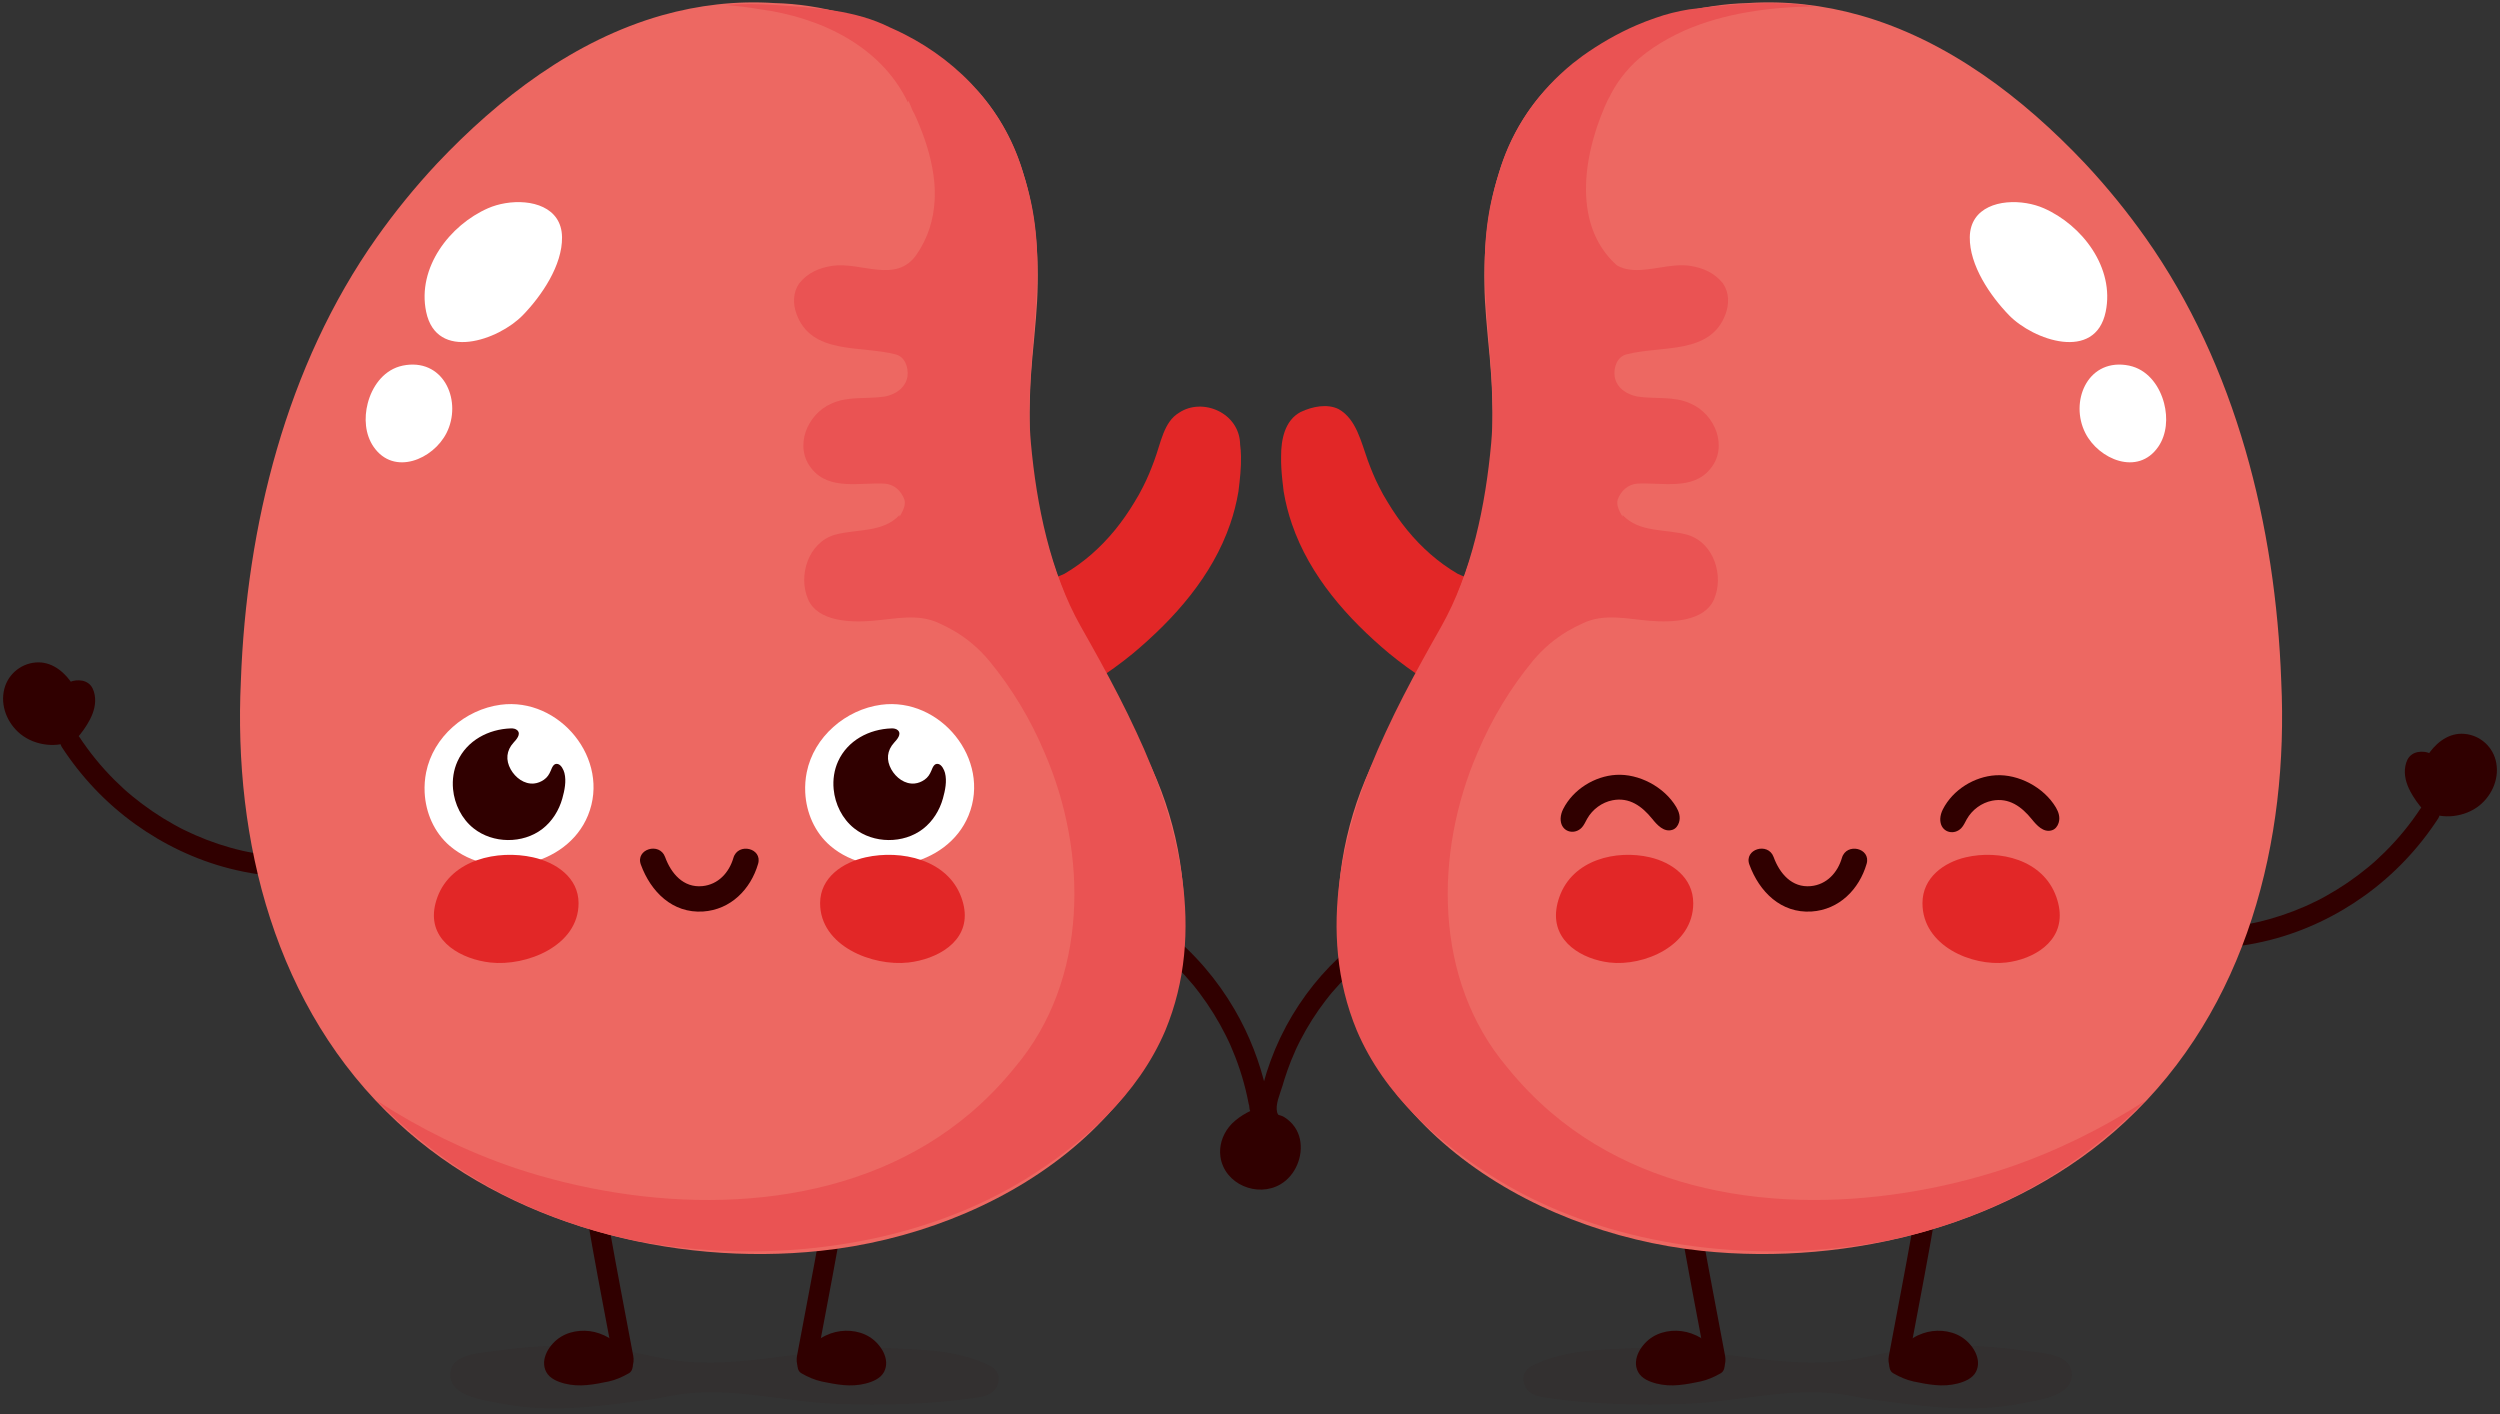<?xml version="1.0" encoding="UTF-8"?><svg xmlns="http://www.w3.org/2000/svg" xmlns:xlink="http://www.w3.org/1999/xlink" height="1983.3" preserveAspectRatio="xMidYMid meet" version="1.0" viewBox="396.7 1444.0 3506.6 1983.3" width="3506.6" zoomAndPan="magnify"><rect x="396.7" y="1444.0" width="3506.6" height="1983.3" fill="#333333" stroke="none"/><g><g fill="#300000" id="change1_28"><path d="M2220.04,3041.83c-2.57-12.08-9.63-23.21-22.24-31.09c-4.68-2.92-15.93-4.32-19.2-7.95 c-4.09-4.53-4.03-21.33-5.43-27.71c-8.87-40.4-23.98-79.39-44.81-115.13c-24.29-41.68-56.37-79.32-94.24-109.24 c-21.8-17.22-45.3-32.18-70.42-44.07c-6.65-3.15-15.66-1.52-19.15,5.59c-3.2,6.53-1.54,15.78,5.59,19.15 c10.58,5.01,20.9,10.52,30.92,16.57c4.91,2.97,9.75,6.05,14.51,9.26c2.3,1.55,4.58,3.12,6.84,4.72c1.06,0.75,2.11,1.51,3.17,2.27 c0.68,0.5,1.36,1,2.03,1.51c18.51,13.9,35.67,29.59,51.25,46.71c3.87,4.25,7.64,8.59,11.31,13.01c0.37,0.44,1.4,1.7,1.67,2.02 c0.69,0.85,1.37,1.71,2.05,2.57c1.84,2.33,3.66,4.69,5.45,7.07c7.04,9.36,13.65,19.04,19.81,29c6.17,9.97,11.88,20.22,17.11,30.71 c1.24,2.49,2.46,4.99,3.65,7.51c0.51,1.08,1.01,2.16,1.51,3.24c0.07,0.14,0.12,0.27,0.18,0.38c0.35,0.77,0.69,1.54,1.03,2.32 c2.33,5.28,4.53,10.61,6.62,15.99c4.75,12.25,8.86,24.75,12.31,37.43c1.67,6.15,3.19,12.35,4.54,18.58 c0.72,3.31,1.39,6.64,2.02,9.97c1.38,2.86,0.45,7.42,2.24,10.16c-3.54,1.65-7.08,3.58-10.54,5.76c-3.46,2.18-6.83,4.61-10.05,7.26 c-3.5,2.79-6.62,5.96-9.34,9.42c-9.29,11.85-14.07,26.82-11.89,41.86c5.55,38.3,51.65,57.63,84.24,38.46 C2213.81,3092.78,2225.1,3065.61,2220.04,3041.83z M2117.62,3065.07c0.17-0.3,0.86-1.35,1.01-1.24 C2118.33,3064.33,2118,3064.75,2117.62,3065.07z" fill="inherit"/><path d="M2386.62,2729.14c-3.25-6.83-11.83-8.49-18.21-5.56c-24.11,11.05-46.71,25.05-67.72,41.23 c-36.49,28.12-67.55,63.66-91.22,103.15c-24.34,40.61-40.69,85.28-48.66,131.91c-0.22,1.27-0.16,2.49,0.08,3.65 c-0.17-0.81-3.5,0.5-7.69,2.51c-8.92,3.24-17.58,8.46-24.81,15.15c0,0,14.6,0,31.64,0c3.34,0.18,6.79,0.32,10.22,0.55 c7.37-0.08,14.59,1.58,21.75,3.54c1.79,0.49,3.58,1,5.36,1.5c4.19,2.03,7.51,2.86,11.65,3.68c-2.49-4.14-4.97-7.46-8.66-10.72 c-1.75-1.74-3.52-3.4-5.15-5.06c-3.26-3.32-5.99-6.65-7.13-10.46c-2.74-10.97,3.66-24.68,7.54-37.31 c0.88-3.08,1.79-6.11,2.75-9.14c2.82-8.97,5.98-17.84,9.49-26.56c2.05-5.11,4.22-10.17,6.5-15.18c0.34-0.74,0.67-1.47,1.01-2.21 c0.05-0.11,0.11-0.22,0.17-0.35c0.49-1.03,0.98-2.05,1.48-3.08c1.16-2.39,2.35-4.76,3.57-7.13c5.12-9.95,10.69-19.67,16.69-29.11 c5.99-9.43,12.42-18.59,19.24-27.44c1.73-2.25,3.49-4.48,5.28-6.68c0.66-0.81,1.32-1.62,1.98-2.43c0.25-0.3,1.26-1.5,1.62-1.91 c3.56-4.18,7.2-8.27,10.95-12.28c15.07-16.15,31.63-30.93,49.46-43.97c0.65-0.48,1.3-0.95,1.96-1.42 c1.02-0.71,2.03-1.42,3.05-2.13c2.18-1.5,4.37-2.97,6.58-4.42c4.58-3,9.24-5.89,13.96-8.66c9.63-5.65,19.55-10.8,29.7-15.45 C2387.91,2744.22,2389.6,2735.41,2386.62,2729.14z" fill="inherit"/></g><g id="change2_5"><path d="M1825.88,2282.77c3.34-9.5,9.25-20.34,18.12-21.33c16.76-1.81,31.87-6.16,45.61-12.54 c27.18-15.86,50.78-36.84,70.75-61.2c9.98-12.18,19.06-25.2,27.23-38.8c4.66-7.37,8.84-14.93,12.65-22.64 c3.04-5.89,5.79-11.92,8.36-18.05c2.57-6.13,4.96-12.36,7.28-18.63c9.12-24.36,13.06-53.93,34.75-66.75 c32.53-21.69,84.77,0,85.51,44.56c0.73,5.39,1.12,10.87,1.24,16.37c0.37,16.51-1.6,33.27-3.57,49.53 c-2.63,15.77-6.54,30.97-11.57,45.62c-25.13,73.24-78.02,132.75-136.61,181.8c-16.87,13.78-34.34,26.4-51.92,37.74 c-20.7,13.8-49.29,3.94-58.65-19.63C1861.65,2357.99,1846.92,2325.94,1825.88,2282.77z" fill="#e22727"/></g><g><g><g id="change1_14"><path d="M804.58,2645.46c-11.87-0.27-23.72-1.12-35.51-2.59c-5.78-0.72-11.54-1.58-17.28-2.59 c-2.77-0.48-5.53-1-8.29-1.55c-1.38-0.27-2.75-0.57-4.13-0.85c-1.61-0.33,0.51,0.11,0.69,0.15c-0.98-0.22-1.96-0.44-2.94-0.66 c-22.91-5.24-45.3-12.7-66.82-22.13c-5.34-2.34-10.63-4.81-15.86-7.39c-0.81-0.4-4-2.01-1.59-0.78 c-1.25-0.64-2.5-1.29-3.75-1.95c-2.67-1.4-5.33-2.84-7.97-4.3c-10.39-5.77-20.52-12.01-30.35-18.7 c-9.84-6.7-19.37-13.84-28.56-21.41c-2.18-1.8-4.34-3.61-6.49-5.46c-0.92-0.79-1.83-1.59-2.74-2.38 c-2.04-1.78-0.38-0.33,0.02,0.02c-0.75-0.67-1.5-1.35-2.25-2.03c-4.34-3.93-8.59-7.97-12.74-12.09 c-9.46-9.4-18.44-19.28-26.88-29.61c-4.09-5.01-8.06-10.13-11.89-15.35c-2.04-2.77-4.03-5.58-5.99-8.4 c-0.92-1.33-1.82-2.68-2.74-4.01c-0.94-1.35,0.26,0.41,0.37,0.57c-0.67-1.01-1.33-2.03-2-3.05 c-4.06-6.26-11.81-10.57-19.16-6.56c-6.14,3.35-10.92,12.44-6.56,19.16c27.4,42.19,62.18,78.93,103.05,108.35 c39.74,28.61,85.03,50.25,132.51,62.35c27.33,6.96,55.29,11.12,83.49,11.77c7.47,0.17,15.15-5.06,15.45-13.1 C817.95,2653.54,812.58,2645.64,804.58,2645.46L804.58,2645.46z" fill="#300000"/></g></g><g><g><g id="change1_18"><path d="M494.75,2469.87c-3.3,1.93-6.72,3.38-10.2,4.41c-3.48,1.03-7.04,1.63-10.62,1.85 c-20.14,0.12-41.43-7.24-52.65-26.35c-1.7-2.95-3.13-5.99-4.27-9.11c-8.71-19.47-0.1-43.2,18.25-51.63 c29.01-12.93,56.63,16.11,61.35,45.4c1.02,4.82,1.52,9.69,1.45,14.47c-0.06,4.5-0.61,9.01-1.71,13.49 C495.86,2464.58,495.32,2467.06,494.75,2469.87z" fill="#300000"/></g><g><g id="change1_21"><path d="M489.09,2458.33c-2.43,1.37-4.95,2.66-7.6,3.56c2.26-0.76-1.98,0.46-1.95,0.46 c-1.32,0.31-2.64,0.55-3.98,0.75c-0.35,0.05-4.61,0.21-1.6,0.23c-1.03-0.01-2.06-0.03-3.08-0.08 c-2.06-0.09-4.13-0.27-6.18-0.52c-1.03-0.13-2.05-0.28-3.08-0.45c-0.49-0.08-3.88-0.82-0.81-0.1 c-2.02-0.47-4.02-1.01-5.99-1.66c-1.64-0.54-3.25-1.14-4.84-1.82c-0.95-0.4-1.89-0.84-2.82-1.29c2.84,1.36-1.1-0.68-1.6-0.99 c-1.77-1.08-3.48-2.26-5.11-3.55c-0.55-0.43-1.08-0.87-1.61-1.33c2.31,1.97-0.29-0.37-0.62-0.69c-1.5-1.53-2.9-3.16-4.19-4.88 c-0.26-0.35-2.1-3.36-0.64-0.87c-0.83-1.42-1.64-2.84-2.37-4.32c-0.93-1.88-1.69-3.81-2.47-5.75 c-0.4-0.98-0.82-1.95-1.18-2.95c1.12,3.1,0.04-0.17-0.09-0.74c-0.48-2.01-0.75-4.04-0.95-6.1c0.32,3.33,0.06,0.01,0.08-0.63 c0.03-1.01,0.09-2.03,0.19-3.04c0.1-1.01,0.27-2,0.41-3c0.44-3.25-0.87,2.43,0.18-0.67c0.64-1.9,1.3-3.77,2.01-5.65 c1.14-3.02-1.4,2.12,0.29-0.63c0.43-0.7,0.84-1.42,1.29-2.12c0.45-0.69,0.92-1.37,1.41-2.03c0.39-0.53,0.8-1.05,1.22-1.55 c-1.11,1.21-1.18,1.29-0.2,0.26c1.45-1.37,2.91-2.64,4.47-3.89c2.49-1.99-2.33,1.07,0.56-0.32c0.75-0.36,1.47-0.8,2.22-1.16 c0.76-0.36,1.54-0.65,2.3-0.99c2.97-1.31-2.69,0.53,0.41-0.12c1.38-0.29,5.05-1.75,6.37-1.09c-0.55,0.03-1.1,0.06-1.65,0.1 c0.59-0.01,1.19-0.01,1.78,0.01c0.88,0.03,1.77,0.09,2.65,0.19c0.58,0.06,1.16,0.17,1.74,0.24c2.97,0.33-2.67-0.87,0.18,0.03 c1.69,0.54,3.36,1.03,5,1.72c0.78,0.33,3.36,0.91,0.29,0.04c1.05,0.3,2.2,1.23,3.11,1.81c1.28,0.82,2.53,1.7,3.73,2.63 c0.73,0.57,1.44,1.16,2.14,1.76c-2.55-2.16-0.17-0.08,0.28,0.36c2.72,2.7,5.07,5.67,7.31,8.78c-1.94-2.7-0.06-0.06,0.26,0.47 c0.67,1.11,1.31,2.23,1.92,3.37c1.06,2,2.02,4.06,2.88,6.16c0.24,0.6,0.48,1.2,0.71,1.81c0.23,0.6,0.44,1.21,0.65,1.82 c-0.58-1.75-0.65-1.92-0.21-0.51c0.55,2.17,1.11,4.31,1.53,6.51c0.56,2.94,1.03,5.87,1.36,8.84c0.04,0.34,0.09,2.52,0.05,0.5 c0.03,1.77,0.02,3.54-0.08,5.31c-0.41,7.07-1.7,10.87-3.21,18.26c-1.35,6.6,5.39,13.63,11.75,13.87 c7.66,0.28,12.42-4.68,13.87-11.75c0.14-0.68,0.28-1.36,0.42-2.04c0.45-2.2-0.34,1.53,0.1-0.48c0.34-1.56,0.7-3.11,1.04-4.67 c0.79-3.67,1.44-7.32,1.65-11.07c0.39-6.91-0.27-13.83-1.53-20.61c-1.77-9.48-4.98-18.82-10.06-27.05 c-10.34-16.76-27.5-31.83-48.28-31.94c-22.54-0.12-42.56,15.22-48.18,37.17c-6.04,23.55,4.22,48.51,22.85,63.52 c20.12,16.21,52.15,20.45,74.84,7.66c5.84-3.3,9.34-10.86,5.88-17.2C503.11,2458.39,495.36,2454.79,489.09,2458.33z" fill="#300000"/></g></g></g><g><g id="change1_12"><path d="M508.73,2428.1c-0.05-2.08-0.22-4.18-0.12-6.26c0.01-0.6,0.06-1.2,0.14-1.8c-0.07,0.36-0.14,0.72-0.2,1.09 c-0.54,0.48-2.9,3.62-3.49,3.26c0.35-0.21,0.72-0.4,1.1-0.57c0.65-0.28,0.5-0.25-0.46,0.09c-0.98,0.29-1.12,0.34-0.42,0.16 c0.42-0.11,0.84-0.2,1.26-0.27c2.1-0.56-0.84,0.29-0.87-0.02c0.28,0.01,0.57,0.02,0.85,0.03c1.11,0.15,1.12,0.11,0.02-0.11 c-0.94-0.24-1.09-0.27-0.43-0.08c0.38,0.11,0.76,0.24,1.12,0.41c-0.43,0.39-2.62-1.71-2.88-1.98c1.55,1.62-1.48-1.72-0.44-0.55 c0.57,0.64-0.23-1.43-0.07-0.03c0.11,0.95,0.39,1.95,0.59,2.9c0.23,1.14,0.2,1.39,0.13,0.06c0.11,1.96-0.12,3.89-0.32,5.83 c-0.1,1-0.19,1.52,0.06,0.21c-0.18,0.97-0.48,1.92-0.77,2.86c-0.52,1.71-1.14,3.39-1.84,5.04c-0.31,0.73-0.66,1.45-0.99,2.18 c0.9-2-0.23,0.39-0.45,0.78c-0.88,1.55-1.86,3.02-2.81,4.53c-4.32,6.86-8.99,13.44-14.33,19.55 c7.08,4.83,14.15,9.66,21.23,14.48c7.05-8.11,10.31-19.78,9.33-30.41c-0.45-4.9-0.87-9.88-1.72-14.73c-0.35-2-0.7-4.03-1.19-6 c-0.97-3.91-2.8-6.92-5.16-10.14c-3.98-5.44-13.39-5.77-18.13-1.27c-5.39,5.12-5.53,12.32-1.27,18.13 c1.87,2.56-0.79-1.95-0.7-1.95c0.08,0,0.46,2.14,0.5,2.33c0.37,1.83,0.7,3.66,1,5.51c0.61,3.77,0.99,7.7,1.22,11.51 c-0.08-1.35-0.01-0.31-0.07,0.44c-0.07,0.83-0.16,1.65-0.23,2.47c-0.09,0.96-0.22,1.66,0.06,0.29 c-0.15,0.74-0.38,1.47-0.6,2.19c-0.23,0.73-0.51,1.43-0.77,2.14c-1.09,2.95,0.74-0.72-0.31,0.68c-1.09,1.45-2,2.94-3.2,4.32 c-4.43,5.1-2.05,14.49,3.37,17.86c6.5,4.04,13.11,2.05,17.86-3.37c6.95-7.94,13.36-16.83,18.28-26.18 c5.69-10.83,9.21-22.99,6.86-35.28c-1.21-6.33-3.65-12.33-9.04-16.16c-5.01-3.56-10.99-4.38-16.96-3.91 c-5.83,0.47-12.5,3.32-16,8.16c-4.3,5.94-4.55,12.47-4.37,19.47c0.17,6.69,4.31,13.59,11.75,13.87 C501.2,2440.09,508.9,2435.29,508.73,2428.1z" fill="#300000"/></g></g></g></g><g><g><g id="change1_11"><path d="M1579.58,2928.35c-0.8,11.64-1.54,23.35-3,35.06v-0.73c0,1.46,0,3.66-0.31,5.39 c-1.35,13.75-2.85,27.44-4.48,41.1c-3.31,27.7-7.17,55.26-11.41,82.7c-8.43,54.58-18.36,108.65-28.53,162.6 c-5.76,30.56-11.6,61.1-17.29,91.69c-1.87,10.06,2.35,22.11,9.7,24.52c7.3,2.38,15.08-3.14,17.09-13.92 c20.34-109.23,42.59-217.98,56.32-329.45c2.01-16.32,3.83-32.69,5.45-49.1c1.62-16.42,3.04-32.92,4.24-49.59 c0.76-10.52-6.93-20.84-13.89-20.51C1585.3,2908.51,1580.39,2916.93,1579.58,2928.35L1579.58,2928.35z" fill="#300000"/></g></g><g><g id="change1_13"><path d="M1527.19,3360.18c3.14,1.82,6.42,3.49,9.8,5c3.39,1.51,6.88,2.86,10.46,4.04 c12.95,2.76,29.95,6.69,45.49,6.11c3.89-0.15,7.68-0.57,11.3-1.37c2.63-0.53,5.54-1.27,8.41-2.26c2.87-0.99,5.7-2.23,8.19-3.76 c8.19-4.26,8.19-13.76,4.8-21.23c-4.75-8.15-10.18-14.94-18.32-18.9c-2.15-1.1-4.36-2.02-6.62-2.78 c-20.32-6.78-44.1,0.02-59.77,16.52c-1.38,1.37-2.72,2.78-4.02,4.25c-1.57,3.83-5.64,5.86-7.24,9.69 C1528.75,3357.01,1527.94,3358.57,1527.19,3360.18z" fill="#300000"/></g><g><g id="change1_9"><path d="M1521.19,3370.44c8.83,5.04,18.32,9.22,28.27,11.34c9.95,2.12,19.97,4.01,30.11,4.97 c10.5,0.99,21.1,0.48,31.34-2.14c9.59-2.45,20.79-6.93,25.7-16.17c9.65-18.16-5.12-39.98-20.6-49.41 c-15.88-9.68-36.65-10.83-54-4.7c-10.16,3.59-19.41,9.12-27.24,16.56c-1.61,1.53-3.17,3.14-4.7,4.77 c-1.21,1.29-2.5,2.64-3.44,4.14c-0.24,0.58-0.53,1.13-0.88,1.65c0.94-1.16,0.97-1.24,0.1-0.23c-3.86,3.76-6.63,8.13-8.93,12.96 C1514.27,3359.79,1515.19,3367.27,1521.19,3370.44c5.29,2.79,13.41,1.73,16.26-4.26c0.76-1.61,1.61-3.15,2.47-4.7 c0.31-0.55,1.96-2.8,0.18-0.72c0.41-0.47,0.84-0.92,1.27-1.38c1.57-1.66,3.05-3.29,4.37-5.18c0.01-0.02,1.45-2.55,0.69-1.21 c-0.6,0.62-0.45,0.45,0.46-0.52c0.53-0.57,1.07-1.13,1.62-1.69c1.26-1.29,2.52-2.58,3.85-3.8c0.52-0.48,1.05-0.94,1.58-1.4 c-0.08,0.07,2.59-2.1,1.25-1.06c-1.34,1.04,1.41-0.99,1.33-0.94c0.71-0.5,1.44-0.98,2.17-1.44c1.61-1.02,3.26-1.96,4.95-2.83 c0.92-0.47,1.85-0.9,2.79-1.34c-0.41,0.19-2.13,0.81,0,0c1.59-0.61,3.19-1.18,4.83-1.66c1.62-0.48,3.26-0.9,4.92-1.24 c0.66-0.14,1.33-0.24,1.99-0.37c1.38-0.21,1.33-0.22-0.17,0c0.67-0.08,1.33-0.14,2-0.2c2.99-0.24,6-0.24,8.99,0.02 c0.52,0.04,3.69,0.65,0.8,0.07c0.65,0.13,1.31,0.23,1.96,0.36c1.96,0.4,3.9,0.92,5.8,1.55c-0.3-0.1,3.34,1.26,1.93,0.67 c-1.42-0.59,2.14,1.05,1.85,0.91c1.53,0.77,2.98,1.64,4.41,2.59c1.86,1.23,0.34,0.28-0.01-0.03c0.76,0.66,1.51,1.32,2.23,2.02 c0.48,0.47,0.95,0.95,1.4,1.44c0.25,0.27,2.51,2.94,1.69,1.91c-1.08-1.35,0.96,1.36,0.92,1.3c0.4,0.58,0.79,1.16,1.17,1.75 c0.58,0.89,1.1,1.84,1.7,2.72c1.32,1.96,0.23,0.3,0.03-0.28c0.28,0.77,1.51,3.37,1.16,4.24c-0.07-0.48-0.13-0.96-0.2-1.44 c0.05,0.57,0.08,1.14,0.08,1.71c-0.01,0.28-0.01,0.57-0.02,0.85c-0.11,1.34-0.08,1.12,0.1-0.67c-0.14-0.08-0.23,1.53-0.44,1.59 c0.19-0.44,0.38-0.88,0.56-1.32c-0.25,0.49-0.52,0.97-0.84,1.43c1.06-2.04,0.62-1.13,0.2-0.47c0.34-0.24,0.68-0.48,1.01-0.72 c-0.52,0.37-1.07,0.7-1.63,0.99c-0.64,0.38-1.27,0.75-1.92,1.1c-0.15,0.08-3.49,1.57-1.28,0.68c-1.89,0.77-3.86,1.38-5.83,1.93 c-1.96,0.54-3.94,0.99-5.93,1.37c0.01,0-4,0.57-1.81,0.32c-0.84,0.1-1.7,0.17-2.54,0.23c-4.49,0.33-9.01,0.23-13.5-0.11 c-2.25-0.17-4.49-0.4-6.73-0.68c-2.31-0.29,2.78,0.46-1.09-0.16c-1.2-0.19-2.4-0.38-3.6-0.58c-4.6-0.78-9.17-1.71-13.73-2.68 c-4.19-0.89-8.11-1.95-12.13-3.46c-3.73-1.41,0.95,0.46-1.17-0.47c-1.32-0.57-2.62-1.18-3.92-1.81 c-2.19-1.07-4.34-2.22-6.45-3.43c-5.4-3.09-13.24-1.45-16.26,4.26C1513.95,3359.84,1515.43,3367.15,1521.19,3370.44z" fill="#300000"/></g></g></g></g><g><g><g id="change1_15"><path d="M1219.97,2928.87c0.5,6.9,1.04,13.79,1.62,20.67c0.27,3.26,0.56,6.52,0.85,9.77 c0.13,1.45,0.26,2.89,0.4,4.34c-0.25-2.67,0.36,3.72,0.43,4.46c1.34,13.72,2.84,27.41,4.48,41.07 c3.31,27.7,7.17,55.26,11.41,82.7c8.43,54.58,18.36,108.65,28.53,162.6c5.76,30.56,11.6,61.1,17.29,91.69 c1.87,10.06-2.35,22.11-9.7,24.52c-7.29,2.38-15.08-3.14-17.09-13.92c-20.34-109.23-42.59-217.98-56.32-329.45 c-2.01-16.32-3.83-32.69-5.45-49.1c-1.62-16.41-3.03-32.86-4.23-49.35c-0.76-10.41,6.88-20.42,13.84-19.97 C1214.19,2909.41,1219.13,2917.7,1219.97,2928.87L1219.97,2928.87z" fill="#300000"/></g></g><g><g id="change1_5"><path d="M1272.35,3360.18c-3.14,1.82-6.42,3.49-9.8,5c-3.39,1.51-6.88,2.86-10.46,4.04 c-12.95,2.76-29.95,6.69-45.49,6.11c-3.89-0.15-7.68-0.57-11.3-1.37c-2.63-0.53-5.54-1.27-8.41-2.26 c-2.87-0.99-5.7-2.23-8.19-3.76c-8.19-4.26-8.19-13.76-4.8-21.23c4.75-8.15,10.18-14.94,18.32-18.9 c2.15-1.1,4.36-2.02,6.62-2.78c20.32-6.78,44.1,0.02,59.77,16.52c1.38,1.37,2.72,2.78,4.02,4.25c1.57,3.83,5.64,5.86,7.24,9.69 C1270.79,3357.01,1271.6,3358.57,1272.35,3360.18z" fill="#300000"/></g><g><g id="change1_3"><path d="M1278.34,3370.44c-8.83,5.04-18.32,9.22-28.27,11.34c-9.95,2.12-19.97,4.01-30.11,4.97 c-10.5,0.99-21.1,0.48-31.34-2.14c-9.59-2.45-20.79-6.93-25.7-16.17c-9.65-18.16,5.12-39.98,20.6-49.41 c15.88-9.68,36.65-10.83,54-4.7c10.16,3.59,19.41,9.12,27.24,16.56c1.61,1.53,3.17,3.14,4.7,4.77c1.21,1.29,2.5,2.64,3.44,4.14 c0.24,0.58,0.53,1.13,0.88,1.65c-0.94-1.16-0.97-1.24-0.1-0.23c3.86,3.76,6.63,8.13,8.93,12.96 C1285.27,3359.79,1284.35,3367.27,1278.34,3370.44c-5.29,2.79-13.41,1.73-16.26-4.26c-0.76-1.61-1.61-3.15-2.47-4.7 c-0.31-0.55-1.96-2.8-0.18-0.72c-0.41-0.47-0.84-0.92-1.27-1.38c-1.57-1.66-3.05-3.29-4.37-5.18 c-0.01-0.02-1.45-2.55-0.69-1.21c0.6,0.62,0.45,0.45-0.46-0.52c-0.53-0.57-1.07-1.13-1.62-1.69c-1.26-1.29-2.52-2.58-3.85-3.8 c-0.52-0.48-1.05-0.94-1.58-1.4c0.08,0.07-2.59-2.1-1.25-1.06c1.34,1.04-1.41-0.99-1.33-0.94c-0.71-0.5-1.44-0.98-2.17-1.44 c-1.61-1.02-3.26-1.96-4.95-2.83c-0.92-0.47-1.85-0.9-2.79-1.34c0.41,0.19,2.13,0.81,0,0c-1.59-0.61-3.19-1.18-4.83-1.66 c-1.62-0.48-3.26-0.9-4.92-1.24c-0.66-0.14-1.33-0.24-1.99-0.37c-1.38-0.21-1.33-0.22,0.17,0c-0.67-0.08-1.33-0.14-2-0.2 c-2.99-0.24-6-0.24-8.99,0.02c-0.52,0.04-3.69,0.65-0.8,0.07c-0.65,0.13-1.31,0.23-1.96,0.36c-1.96,0.4-3.9,0.92-5.8,1.55 c0.29-0.1-3.34,1.26-1.93,0.67c1.42-0.59-2.14,1.05-1.85,0.91c-1.53,0.77-2.98,1.64-4.41,2.59c-1.86,1.23-0.34,0.28,0.01-0.03 c-0.76,0.66-1.51,1.32-2.23,2.02c-0.48,0.47-0.95,0.95-1.4,1.44c-0.25,0.27-2.51,2.94-1.69,1.91c1.08-1.35-0.96,1.36-0.92,1.3 c-0.4,0.58-0.79,1.16-1.17,1.75c-0.58,0.89-1.1,1.84-1.7,2.72c-1.32,1.96-0.23,0.3-0.03-0.28c-0.28,0.77-1.51,3.37-1.16,4.24 c0.07-0.48,0.13-0.96,0.2-1.44c-0.05,0.57-0.08,1.14-0.08,1.71c0.01,0.28,0.01,0.57,0.02,0.85c0.11,1.34,0.08,1.12-0.1-0.67 c0.14-0.08,0.23,1.53,0.44,1.59c-0.19-0.44-0.38-0.88-0.56-1.32c0.25,0.49,0.52,0.97,0.84,1.43c-1.06-2.04-0.62-1.13-0.2-0.47 c-0.34-0.24-0.68-0.48-1.01-0.72c0.52,0.37,1.06,0.7,1.63,0.99c0.64,0.38,1.27,0.75,1.92,1.1c0.15,0.08,3.49,1.57,1.28,0.68 c1.89,0.77,3.86,1.38,5.83,1.93c1.96,0.54,3.94,0.99,5.94,1.37c-0.01,0,4,0.57,1.81,0.32c0.84,0.1,1.7,0.17,2.54,0.23 c4.49,0.33,9.01,0.23,13.5-0.11c2.25-0.17,4.49-0.4,6.73-0.68c2.31-0.29-2.78,0.46,1.09-0.16c1.2-0.19,2.4-0.38,3.6-0.58 c4.6-0.78,9.17-1.71,13.73-2.68c4.19-0.89,8.11-1.95,12.13-3.46c3.73-1.41-0.95,0.46,1.17-0.47c1.32-0.57,2.62-1.18,3.92-1.81 c2.19-1.07,4.34-2.22,6.45-3.43c5.4-3.09,13.24-1.45,16.26,4.26C1285.59,3359.84,1284.11,3367.15,1278.34,3370.44z" fill="#300000"/></g></g></g></g><g id="change3_2"><path d="M1325.08,1465.51c-122.84,34.91-228.31,115.74-315.2,207.64c-30.97,33.11-59.48,68.2-85.12,104.51 c-126.88,179.66-182.33,404.32-190.21,621.67c-10.54,223.32,47.34,459.02,219.3,618.4c153.95,143.69,385.64,202.78,593.52,180.76 c124.01-13.13,249.16-59.83,345.21-136.83c24.01-19.25,46.21-40.39,66.1-63.38c124.78-136.58,124.78-348.51,38.8-506.19 c-9.85-19.69-20.24-39.15-30.7-58.47c-10.46-19.32-21-38.49-31.17-57.61c-34.94-65.65-62.64-133.27-78.59-203.2 c-7.46-28.62-11.95-57.29-14.28-86.02c-2.33-28.74-2.51-57.54-1.36-86.42c0.43-18.27,1.71-36.62,3.36-54.99 c1.65-18.39,3.63-36.82,5.05-55.53c10.9-126.25-10.78-270.16-117.99-351.11c-14.62-11.77-30.2-22.47-46.46-32.04 c-32.53-19.14-67.81-33.78-104.12-43.58c-32.22-8.91-65.42-14.01-98.52-14.81C1429.35,1444.77,1376.52,1451.05,1325.08,1465.51z" fill="#ed6862"/></g><g id="change4_1"><path d="M1939.6,2370.88c-8.82-16.08-17.82-32.08-26.85-48.04c-42.83-75.71-62.24-170.78-70.05-257.34 c-10.3-114.23,24.82-225.29,0.06-338.3c-2.86-13.06-6.31-25.94-10.38-38.55c-24.42-87.51-88.12-156.58-167.17-196.67 c-6.59-3.34-13.28-6.48-20.08-9.44c-48.82-24.54-104.82-27.54-158.74-31.42c-8.04-0.51-16.06-0.93-24.06-1.18 c-16.01-0.49-32.01-0.27-48.01,1.06c8,0.63,16,1.42,23.98,2.41c7.98,0.99,15.94,2.16,23.86,3.55 c84.16,11.05,170.16,51.05,208.16,131.05c0-1,0-2,0-3c4,6,5,13,8.71,18.17c2.8,6.11,5.47,12.28,7.99,18.51 c10.06,24.9,17.58,50.72,20.14,77.52c0.76,8.81,0.95,17.62,0.45,26.38c-1.48,26.27-9.12,52.03-25.33,75.49 c-28.59,41.4-77.87,9.86-118.29,15.77c-9.37,1.48-17.99,3.94-25.75,7.89c-7.76,3.94-14.66,9.36-20.58,16.76 c-8.87,12.81-8.87,28.59-3.94,42.39c20.7,58.16,89.7,44.36,138.99,57.17c12.81,2.96,18.73,17.74,16.76,31.54 c-2.96,15.77-16.76,24.64-31.54,27.6c-25.63,3.94-51.26-0.99-74.91,9.86c-34.5,14.79-53.23,61.11-27.6,91.67 c24.64,30.56,68.01,18.73,102.52,20.7c12.81,0.99,22.67,9.86,27.23,22.12c2.52,8.39-2.52,16.78-6.79,24.5 c0.08-1.02,0.08-1.86,0.08-2.7c-23.49,25.16-59.56,19.29-90.59,27.68c-37.75,10.9-52.01,57.88-37.75,90.59 c13.42,31.04,58.72,32.71,89.75,30.2c31.87-2.52,64.59-10.9,94.44,3.53c7.47,3.33,14.72,7.14,21.81,11.3 c8.81,5.28,17.22,11.25,25.26,18.12c8.02,6.84,15.67,14.56,22.91,23.25c15.81,19.19,30.25,39.63,43.17,61.05 c12.92,21.43,24.33,43.84,34.08,66.97c61.28,140.9,62.27,319.31-40.98,441.68c-19.28,23.92-40.13,45.27-62.33,64.18 c-155.33,132.38-379.11,143.94-569.42,97.49c-23.2-5.64-46.2-12.26-68.98-19.81c-34.19-11.54-67.67-25.39-100.18-41.22 c-32.51-15.88-64.06-33.75-94.37-53.46c25.88,26.37,53.78,50.64,83.35,72.62c29.56,21.94,60.79,41.59,93.29,58.6 c28.81,14.77,58.47,27.5,88.76,38.19c30.29,10.7,61.22,19.37,92.57,26.05c154.27,30.58,331.67,18.33,479.77-47.59 c24.68-10.99,48.56-23.46,71.43-37.47c81.49-50.28,158.37-118.3,196.82-208.98c57.17-138,19.71-289.8-40.82-418.71 C1974.79,2436.64,1957.55,2403.58,1939.6,2370.88z" fill="#ea5353"/></g><g><g><g><g><g><g><g><g id="change1_1"><path d="M1460.04,2655.64c-10.43,35.82-38.53,64.33-77.11,66.87c-42.99,2.82-73.46-27.76-87.35-65.83 c-7.87-21.59,26.2-32.04,34.03-10.56c8.39,23.01,25.58,43.33,52.18,40.79c22.3-2.13,37.59-18.94,43.62-39.63 C1431.79,2625.36,1466.48,2633.55,1460.04,2655.64L1460.04,2655.64z" fill="#300000"/></g></g></g></g></g></g></g><g><g><g><g id="change5_5"><path d="M1526.16,2555.5c-0.46-9.42,0.23-18.92,2.09-28.2c10.01-49.89,54.67-88.11,104.33-94.77 c82.69-11.08,154.81,76.46,122.68,155.2c-29.84,73.14-135.33,92.84-193.82,42.77 C1539.48,2611.71,1527.55,2583.96,1526.16,2555.5z" fill="#fff"/></g></g></g></g><g><g><g><g id="change1_17"><path d="M1566,2550.85c-1.24-13.27,0.71-26.79,6.23-38.95c13.35-29.41,43.61-45.21,74.88-46.22 c3.12-0.1,6.63,0.41,8.99,2.63c5.78,5.44-1.44,13.17-5.23,17.33c-10.16,11.15-11.3,24.46-3.97,37.55 c6.49,11.58,18.99,21.18,32.85,19.77c4.92-0.5,9.59-2.41,13.65-5.21c4.88-3.37,7.39-7.46,9.64-12.73 c1.83-4.3,3.94-10.93,10-9.38c4.73,1.21,8.07,8.23,9.16,12.48c2.96,11.6,0.22,24.57-2.91,35.83 c-4.6,16.55-14.29,32.2-27.98,42.73c-27.48,21.15-69.42,20.76-96.54-0.85C1578.09,2592.54,1567.98,2572.02,1566,2550.85z" fill="#300000"/></g></g></g></g><g><g><g><g id="change5_2"><path d="M992.32,2555.5c-0.46-9.42,0.23-18.92,2.09-28.2c10.01-49.89,54.67-88.11,104.33-94.77 c82.69-11.08,154.81,76.46,122.68,155.2c-29.84,73.14-135.33,92.84-193.82,42.77 C1005.64,2611.71,993.72,2583.96,992.32,2555.5z" fill="#fff"/></g></g></g></g><g><g><g><g id="change1_25"><path d="M1032.16,2550.85c-1.24-13.27,0.71-26.79,6.23-38.95c13.35-29.41,43.61-45.21,74.88-46.22 c3.12-0.1,6.63,0.41,8.99,2.63c5.78,5.44-1.44,13.17-5.23,17.33c-10.16,11.15-11.3,24.46-3.97,37.55 c6.49,11.58,18.99,21.18,32.85,19.77c4.92-0.5,9.59-2.41,13.65-5.21c4.88-3.37,7.39-7.46,9.64-12.73 c1.83-4.3,3.94-10.93,10-9.38c4.73,1.21,8.07,8.23,9.16,12.48c2.96,11.6,0.22,24.57-2.91,35.83 c-4.6,16.55-14.29,32.2-27.98,42.73c-27.48,21.15-69.42,20.76-96.54-0.85C1044.26,2592.54,1034.15,2572.02,1032.16,2550.85z" fill="#300000"/></g></g></g></g><g><g><g id="change2_3"><path d="M1749.34,2719.34c6.44,46.22-39.02,70.27-78.46,74.72c-50.42,5.69-123.86-23.16-123.86-83.14 c0-36.26,32-57.35,64.01-64.44c49.5-10.95,114.47,2.99,133.95,55.89C1747.16,2708.32,1748.59,2713.97,1749.34,2719.34z" fill="#e22727"/></g></g></g><g><g><g id="change2_1"><path d="M1005.9,2719.34c-6.44,46.22,39.02,70.27,78.46,74.72c50.42,5.69,123.86-23.16,123.86-83.14 c0-36.26-32-57.35-64.01-64.44c-49.5-10.95-114.47,2.99-133.95,55.89C1008.08,2708.32,1006.65,2713.97,1005.9,2719.34z" fill="#e22727"/></g></g></g></g><g><g><g id="change5_6"><path d="M1105.42,1729.02c-8.61,1.44-16.88,3.85-24.15,7.05c-53.83,23.63-99.72,83.38-86.84,145.29 c14.62,70.24,101.57,39.87,135.68,4.67c26.36-27.2,55.52-69.98,54.93-109.43C1184.41,1734.13,1141.79,1722.93,1105.42,1729.02z" fill="#fff"/></g></g><g><g id="change5_1"><path d="M956.71,1958.08c-23.37,7.11-38.27,28.7-44.2,51.53c-5.34,20.53-3.82,43.69,8.24,61.14 c28.51,41.23,83.58,17.6,102.29-19.47c21.74-43.06-1.97-102.35-56.35-95.33C963.2,1956.4,959.87,1957.12,956.71,1958.08z" fill="#fff"/></g></g></g><g id="change1_7"><path d="M1028.57,3368.8c-4.19,34.06,49.44,39.36,70.07,43.57c73.18,14.96,147.6,2.87,220.66-6.93 c8.27-1.75,16.55-3.39,24.85-4.79c76.31-12.88,151.01,9.8,227.13,12.37c63.24,2.14,126.88,1.02,189.92-7.96 c10.03-1.43,27.42-2.91,33.77-16.49c6.4-13.67-0.24-24.14-9.54-28.77c-45-22.39-93.9-22.43-140.87-24.79 c-95.65-4.8-190.07,26.92-285.4,19.01c-21.22-1.76-42.2-6.53-63.2-11.01c-7-1.49-14-2.96-21.02-4.26 c-40.05-7.47-80.95-8.74-121.47-6.16c-20.68,1.32-41.32,3.32-61.85,6.36c-16.92,2.51-39.69,2.87-54.05,13.92 C1032.19,3357.03,1029.31,3362.78,1028.57,3368.8z" fill="#300000" opacity=".07"/></g><g id="change2_4"><path d="M2505.13,2282.77c-3.34-9.5-9.25-20.34-18.12-21.33c-16.76-1.81-31.87-6.16-45.61-12.54 c-27.18-15.86-50.78-36.84-70.75-61.2c-9.98-12.18-19.06-25.2-27.23-38.8c-4.66-7.37-8.84-14.93-12.65-22.64 c-3.04-5.89-5.79-11.92-8.36-18.05c-2.57-6.13-4.96-12.36-7.28-18.64c-9.18-25.34-16.08-57.87-40.73-71.67 c-15.77-7.89-36.47-3.94-53.23,3.94c-22.67,11.83-27.6,39.43-27.54,61.94c-0.12,5.49,0.01,11.02,0.32,16.55 c0.62,11.06,1.93,22.12,3.25,32.97c2.63,15.77,6.54,30.97,11.57,45.62c25.13,73.24,78.02,132.75,136.61,181.8 c16.87,13.78,34.34,26.4,51.92,37.74c20.7,13.8,49.29,3.94,58.65-19.63C2469.36,2357.99,2484.09,2325.94,2505.13,2282.77z" fill="#e22727"/></g><g><g><g id="change1_6"><path d="M3495.42,2745.6c11.87-0.27,23.72-1.12,35.51-2.59c5.78-0.72,11.54-1.58,17.28-2.58 c2.77-0.48,5.53-1,8.29-1.55c1.38-0.27,2.75-0.57,4.13-0.85c1.61-0.33-0.51,0.11-0.69,0.15c0.98-0.22,1.96-0.44,2.94-0.66 c22.91-5.24,45.3-12.7,66.82-22.13c5.34-2.34,10.63-4.81,15.86-7.39c0.81-0.4,4-2.01,1.59-0.78c1.25-0.64,2.5-1.29,3.75-1.95 c2.67-1.4,5.33-2.84,7.97-4.3c10.39-5.77,20.52-12.01,30.35-18.7c9.84-6.7,19.37-13.84,28.56-21.41 c2.18-1.8,4.34-3.61,6.49-5.46c0.92-0.79,1.83-1.59,2.74-2.38c2.04-1.78,0.38-0.33-0.02,0.02c0.75-0.67,1.5-1.35,2.25-2.03 c4.34-3.93,8.59-7.97,12.74-12.09c9.46-9.4,18.44-19.28,26.88-29.61c4.09-5.01,8.06-10.13,11.89-15.35 c2.04-2.77,4.03-5.58,5.99-8.4c0.92-1.33,1.82-2.68,2.74-4.01c0.94-1.35-0.26,0.41-0.37,0.57c0.67-1.01,1.33-2.03,2-3.05 c4.06-6.26,11.81-10.57,19.16-6.56c6.14,3.35,10.92,12.44,6.56,19.16c-27.4,42.19-62.18,78.93-103.05,108.35 c-39.74,28.61-85.03,50.25-132.51,62.35c-27.33,6.96-55.29,11.12-83.49,11.77c-7.47,0.17-15.15-5.06-15.45-13.1 C3482.05,2753.67,3487.42,2745.78,3495.42,2745.6L3495.42,2745.6z" fill="#300000"/></g></g><g><g><g id="change1_27"><path d="M3805.25,2570c3.3,1.93,6.72,3.38,10.2,4.41c3.48,1.03,7.04,1.63,10.62,1.85 c20.14,0.12,41.43-7.24,52.65-26.35c1.7-2.95,3.13-5.99,4.27-9.11c8.71-19.47,0.1-43.2-18.25-51.63 c-29.01-12.93-56.63,16.11-61.35,45.4c-1.02,4.82-1.52,9.69-1.45,14.47c0.06,4.5,0.61,9.01,1.71,13.49 C3804.14,2564.72,3804.68,2567.2,3805.25,2570z" fill="#300000"/></g><g><g id="change1_4"><path d="M3810.91,2558.46c2.43,1.37,4.95,2.66,7.6,3.56c-2.26-0.76,1.98,0.46,1.95,0.46 c1.32,0.31,2.64,0.55,3.98,0.75c0.35,0.05,4.61,0.21,1.6,0.23c1.03-0.01,2.06-0.03,3.08-0.08c2.06-0.09,4.13-0.27,6.18-0.53 c1.03-0.13,2.05-0.28,3.07-0.45c0.49-0.08,3.88-0.82,0.81-0.1c2.02-0.47,4.02-1.01,5.99-1.66c1.64-0.54,3.25-1.14,4.84-1.82 c0.95-0.4,1.89-0.84,2.82-1.29c-2.84,1.36,1.1-0.68,1.6-0.99c1.77-1.08,3.48-2.26,5.11-3.55c0.55-0.43,1.08-0.87,1.61-1.33 c-2.31,1.97,0.29-0.37,0.62-0.69c1.5-1.53,2.9-3.16,4.19-4.88c0.26-0.35,2.1-3.36,0.64-0.87c0.83-1.42,1.64-2.84,2.37-4.32 c0.93-1.88,1.69-3.81,2.47-5.75c0.4-0.98,0.82-1.95,1.18-2.95c-1.12,3.1-0.04-0.17,0.09-0.74c0.48-2.01,0.75-4.04,0.95-6.1 c-0.32,3.33-0.06,0.01-0.08-0.63c-0.03-1.01-0.09-2.03-0.19-3.04c-0.1-1.01-0.27-2-0.41-3c-0.44-3.25,0.87,2.43-0.18-0.67 c-0.64-1.9-1.3-3.77-2.01-5.65c-1.14-3.02,1.4,2.12-0.29-0.63c-0.43-0.7-0.84-1.42-1.29-2.12c-0.45-0.69-0.92-1.37-1.41-2.03 c-0.39-0.53-0.8-1.05-1.22-1.55c1.11,1.21,1.18,1.29,0.2,0.26c-1.45-1.37-2.91-2.64-4.47-3.89c-2.49-1.99,2.33,1.07-0.56-0.32 c-0.75-0.36-1.47-0.8-2.22-1.16c-0.76-0.36-1.54-0.65-2.3-0.99c-2.97-1.31,2.69,0.53-0.41-0.12 c-1.38-0.29-5.05-1.75-6.37-1.09c0.55,0.03,1.1,0.06,1.65,0.1c-0.59-0.01-1.19-0.01-1.78,0.01c-0.88,0.03-1.77,0.09-2.65,0.19 c-0.58,0.06-1.16,0.17-1.74,0.24c-2.97,0.33,2.67-0.87-0.18,0.03c-1.69,0.54-3.36,1.03-5,1.72c-0.78,0.33-3.36,0.91-0.29,0.04 c-1.05,0.3-2.2,1.23-3.11,1.81c-1.28,0.82-2.53,1.7-3.73,2.63c-0.73,0.57-1.44,1.16-2.14,1.76c2.55-2.16,0.17-0.08-0.28,0.36 c-2.72,2.7-5.07,5.67-7.31,8.78c1.94-2.7,0.06-0.06-0.26,0.47c-0.67,1.11-1.31,2.23-1.92,3.37c-1.06,2-2.02,4.06-2.88,6.16 c-0.24,0.6-0.48,1.2-0.71,1.81c-0.23,0.6-0.44,1.21-0.65,1.82c0.57-1.75,0.65-1.92,0.21-0.51c-0.55,2.17-1.11,4.31-1.53,6.51 c-0.56,2.94-1.03,5.87-1.36,8.84c-0.04,0.34-0.08,2.52-0.05,0.5c-0.03,1.77-0.02,3.54,0.08,5.31 c0.41,7.07,1.7,10.87,3.21,18.26c1.35,6.6-5.39,13.63-11.75,13.87c-7.66,0.28-12.42-4.68-13.87-11.75 c-0.14-0.68-0.28-1.36-0.42-2.04c-0.45-2.2,0.34,1.53-0.1-0.48c-0.34-1.56-0.7-3.11-1.04-4.67 c-0.79-3.67-1.44-7.32-1.65-11.08c-0.39-6.91,0.27-13.83,1.53-20.61c1.77-9.48,4.98-18.82,10.06-27.05 c10.34-16.76,27.5-31.83,48.28-31.94c22.54-0.12,42.56,15.22,48.18,37.17c6.04,23.55-4.22,48.51-22.85,63.52 c-20.12,16.21-52.15,20.45-74.84,7.66c-5.84-3.3-9.34-10.86-5.88-17.2C3796.89,2558.52,3804.64,2554.93,3810.91,2558.46z" fill="#300000"/></g></g></g><g><g id="change1_16"><path d="M3791.27,2528.24c0.05-2.08,0.22-4.18,0.12-6.26c-0.01-0.6-0.06-1.2-0.14-1.8 c0.07,0.36,0.14,0.72,0.2,1.09c0.54,0.48,2.9,3.62,3.49,3.26c-0.35-0.21-0.72-0.4-1.1-0.57c-0.65-0.28-0.5-0.25,0.46,0.09 c0.98,0.29,1.12,0.34,0.42,0.16c-0.42-0.11-0.84-0.2-1.26-0.27c-2.1-0.56,0.84,0.29,0.87-0.02c-0.28,0.01-0.57,0.02-0.85,0.03 c-1.11,0.15-1.12,0.11-0.02-0.11c0.94-0.24,1.09-0.27,0.43-0.08c-0.38,0.11-0.76,0.24-1.12,0.41c0.43,0.39,2.62-1.71,2.88-1.98 c-1.55,1.62,1.48-1.72,0.44-0.55c-0.57,0.64,0.23-1.43,0.07-0.03c-0.11,0.95-0.39,1.95-0.59,2.9c-0.23,1.14-0.2,1.39-0.13,0.06 c-0.11,1.96,0.12,3.89,0.32,5.83c0.1,1,0.19,1.52-0.06,0.21c0.18,0.97,0.48,1.92,0.77,2.86c0.52,1.71,1.14,3.39,1.84,5.04 c0.31,0.73,0.66,1.45,0.99,2.18c-0.9-2,0.23,0.39,0.45,0.78c0.88,1.55,1.86,3.02,2.81,4.53c4.32,6.86,8.99,13.44,14.33,19.55 c-7.08,4.83-14.15,9.66-21.23,14.48c-7.05-8.11-10.31-19.78-9.33-30.41c0.45-4.9,0.87-9.88,1.72-14.73c0.35-2,0.7-4.03,1.19-6 c0.97-3.91,2.8-6.92,5.16-10.14c3.98-5.44,13.39-5.77,18.13-1.27c5.39,5.12,5.53,12.32,1.27,18.13 c-1.87,2.56,0.79-1.95,0.7-1.95c-0.08,0-0.46,2.14-0.5,2.33c-0.37,1.83-0.7,3.66-1,5.51c-0.61,3.77-0.99,7.7-1.22,11.51 c0.08-1.35,0.01-0.31,0.07,0.44c0.07,0.83,0.16,1.65,0.23,2.47c0.09,0.96,0.22,1.66-0.06,0.29c0.15,0.74,0.38,1.47,0.6,2.19 c0.23,0.73,0.51,1.43,0.77,2.14c1.09,2.95-0.74-0.72,0.31,0.68c1.09,1.45,2,2.94,3.2,4.32c4.43,5.1,2.05,14.49-3.37,17.86 c-6.5,4.04-13.11,2.05-17.86-3.37c-6.95-7.94-13.36-16.83-18.28-26.18c-5.69-10.83-9.21-22.99-6.86-35.28 c1.21-6.33,3.65-12.33,9.04-16.16c5.01-3.56,10.99-4.38,16.96-3.91c5.83,0.47,12.5,3.32,16,8.16 c4.3,5.94,4.55,12.47,4.38,19.47c-0.17,6.69-4.31,13.59-11.75,13.87C3798.8,2540.23,3791.1,2535.42,3791.27,2528.24z" fill="#300000"/></g></g></g></g><g><g><g id="change1_19"><path d="M2751.43,2928.35c0.8,11.64,1.54,23.35,3,35.06v-0.73c0,1.46,0,3.66,0.31,5.39 c1.35,13.75,2.85,27.44,4.48,41.1c3.31,27.7,7.17,55.26,11.41,82.7c8.43,54.58,18.36,108.65,28.53,162.6 c5.76,30.56,11.6,61.1,17.29,91.69c1.87,10.06-2.35,22.11-9.7,24.52c-7.29,2.38-15.08-3.14-17.09-13.92 c-20.34-109.23-42.59-217.98-56.32-329.45c-2.01-16.32-3.83-32.69-5.45-49.1c-1.62-16.42-3.04-32.92-4.24-49.59 c-0.76-10.52,6.93-20.84,13.89-20.51C2745.72,2908.51,2750.63,2916.93,2751.43,2928.35L2751.43,2928.35z" fill="#300000"/></g></g><g><g id="change1_10"><path d="M2803.82,3360.18c-3.14,1.82-6.42,3.49-9.8,5c-3.39,1.51-6.88,2.86-10.46,4.04 c-12.95,2.76-29.95,6.69-45.49,6.11c-3.89-0.15-7.68-0.57-11.3-1.37c-2.63-0.53-5.54-1.27-8.41-2.26 c-2.87-0.99-5.7-2.23-8.19-3.76c-8.19-4.26-8.19-13.76-4.8-21.23c4.75-8.15,10.18-14.94,18.32-18.9 c2.15-1.1,4.36-2.02,6.62-2.78c20.32-6.78,44.1,0.02,59.76,16.52c1.38,1.37,2.72,2.78,4.02,4.25c1.57,3.83,5.64,5.86,7.24,9.69 C2802.26,3357.01,2803.07,3358.57,2803.82,3360.18z" fill="#300000"/></g><g><g id="change1_23"><path d="M2809.82,3370.44c-8.83,5.04-18.32,9.22-28.27,11.34c-9.95,2.12-19.97,4.01-30.11,4.97 c-10.5,0.99-21.1,0.48-31.34-2.14c-9.59-2.45-20.79-6.93-25.7-16.17c-9.65-18.16,5.12-39.98,20.6-49.41 c15.88-9.68,36.65-10.83,54-4.7c10.16,3.59,19.41,9.12,27.24,16.56c1.61,1.53,3.17,3.14,4.7,4.77c1.21,1.29,2.5,2.64,3.44,4.14 c0.24,0.58,0.53,1.13,0.88,1.65c-0.94-1.16-0.97-1.24-0.1-0.23c3.87,3.76,6.63,8.13,8.93,12.96 C2816.74,3359.79,2815.82,3367.27,2809.82,3370.44c-5.29,2.79-13.41,1.73-16.26-4.26c-0.76-1.61-1.61-3.15-2.47-4.7 c-0.31-0.55-1.96-2.8-0.18-0.72c-0.41-0.47-0.84-0.92-1.27-1.38c-1.57-1.66-3.05-3.29-4.37-5.18 c-0.01-0.02-1.45-2.55-0.69-1.21c0.6,0.62,0.45,0.45-0.46-0.52c-0.53-0.57-1.07-1.13-1.62-1.69c-1.26-1.29-2.52-2.58-3.85-3.8 c-0.52-0.48-1.05-0.94-1.58-1.4c0.08,0.07-2.59-2.1-1.25-1.06c1.34,1.04-1.41-0.99-1.33-0.94c-0.71-0.5-1.44-0.98-2.17-1.44 c-1.6-1.02-3.26-1.96-4.95-2.83c-0.92-0.47-1.85-0.9-2.79-1.34c0.41,0.19,2.13,0.81,0,0c-1.59-0.61-3.19-1.18-4.83-1.66 c-1.62-0.48-3.26-0.9-4.92-1.24c-0.66-0.14-1.33-0.24-1.98-0.37c-1.38-0.21-1.33-0.22,0.17,0c-0.67-0.08-1.33-0.14-2-0.2 c-2.99-0.24-6-0.24-8.99,0.02c-0.52,0.04-3.69,0.65-0.8,0.07c-0.65,0.13-1.31,0.23-1.96,0.36c-1.96,0.4-3.9,0.92-5.8,1.55 c0.3-0.1-3.34,1.26-1.93,0.67c1.42-0.59-2.14,1.05-1.85,0.91c-1.53,0.77-2.98,1.64-4.41,2.59c-1.86,1.23-0.34,0.28,0.01-0.03 c-0.76,0.66-1.51,1.32-2.23,2.02c-0.48,0.47-0.95,0.95-1.4,1.44c-0.25,0.27-2.51,2.94-1.69,1.91c1.08-1.35-0.96,1.36-0.92,1.3 c-0.4,0.58-0.79,1.16-1.17,1.75c-0.58,0.89-1.1,1.84-1.7,2.72c-1.32,1.96-0.23,0.3-0.03-0.28c-0.28,0.77-1.51,3.37-1.16,4.24 c0.07-0.48,0.13-0.96,0.2-1.44c-0.05,0.57-0.08,1.14-0.08,1.71c0.01,0.28,0.01,0.57,0.02,0.85c0.11,1.34,0.08,1.12-0.1-0.67 c0.14-0.08,0.23,1.53,0.44,1.59c-0.19-0.44-0.38-0.88-0.56-1.32c0.25,0.49,0.52,0.97,0.84,1.43c-1.06-2.04-0.62-1.13-0.2-0.47 c-0.34-0.24-0.68-0.48-1.01-0.72c0.52,0.37,1.07,0.7,1.63,0.99c0.64,0.38,1.27,0.75,1.92,1.1c0.15,0.08,3.49,1.57,1.28,0.68 c1.89,0.77,3.86,1.38,5.83,1.93c1.96,0.54,3.94,0.99,5.94,1.37c-0.01,0,4,0.57,1.81,0.32c0.84,0.1,1.7,0.17,2.54,0.23 c4.49,0.33,9.01,0.23,13.5-0.11c2.25-0.17,4.49-0.4,6.73-0.68c2.31-0.29-2.78,0.46,1.09-0.16c1.2-0.19,2.4-0.38,3.6-0.58 c4.6-0.78,9.17-1.71,13.73-2.68c4.19-0.89,8.11-1.95,12.13-3.46c3.73-1.41-0.95,0.46,1.17-0.47c1.32-0.57,2.62-1.18,3.92-1.81 c2.19-1.07,4.34-2.22,6.45-3.43c5.4-3.09,13.24-1.45,16.26,4.26C2817.06,3359.84,2815.58,3367.15,2809.82,3370.44z" fill="#300000"/></g></g></g></g><g><g><g id="change1_29"><path d="M3111.04,2928.87c-0.5,6.9-1.04,13.79-1.62,20.67c-0.27,3.26-0.56,6.52-0.85,9.77 c-0.13,1.45-0.26,2.89-0.4,4.34c0.25-2.67-0.36,3.72-0.43,4.46c-1.34,13.72-2.84,27.41-4.48,41.07 c-3.31,27.7-7.17,55.26-11.41,82.7c-8.43,54.58-18.36,108.65-28.53,162.6c-5.76,30.56-11.6,61.1-17.29,91.69 c-1.87,10.06,2.35,22.11,9.7,24.52c7.29,2.38,15.08-3.14,17.09-13.92c20.34-109.23,42.59-217.98,56.32-329.45 c2.01-16.32,3.83-32.69,5.45-49.1c1.62-16.41,3.03-32.86,4.23-49.35c0.76-10.41-6.88-20.42-13.84-19.97 C3116.83,2909.41,3111.88,2917.7,3111.04,2928.87L3111.04,2928.87z" fill="#300000"/></g></g><g><g id="change1_2"><path d="M3058.66,3360.18c3.14,1.82,6.42,3.49,9.8,5c3.39,1.51,6.88,2.86,10.46,4.04 c12.95,2.76,29.95,6.69,45.49,6.11c3.89-0.15,7.68-0.57,11.3-1.37c2.63-0.53,5.54-1.27,8.41-2.26c2.87-0.99,5.7-2.23,8.19-3.76 c8.19-4.26,8.19-13.76,4.8-21.23c-4.75-8.15-10.18-14.94-18.32-18.9c-2.15-1.1-4.36-2.02-6.62-2.78 c-20.32-6.78-44.1,0.02-59.77,16.52c-1.38,1.37-2.72,2.78-4.02,4.25c-1.57,3.83-5.64,5.86-7.24,9.69 C3060.22,3357.01,3059.41,3358.57,3058.66,3360.18z" fill="#300000"/></g><g><g id="change1_20"><path d="M3052.67,3370.44c8.83,5.04,18.32,9.22,28.27,11.34c9.95,2.12,19.97,4.01,30.11,4.97 c10.5,0.99,21.1,0.48,31.34-2.14c9.59-2.45,20.79-6.93,25.7-16.17c9.65-18.16-5.12-39.98-20.6-49.41 c-15.88-9.68-36.65-10.83-54-4.7c-10.16,3.59-19.41,9.12-27.24,16.56c-1.61,1.53-3.17,3.14-4.7,4.77 c-1.21,1.29-2.5,2.64-3.44,4.14c-0.24,0.58-0.53,1.13-0.88,1.65c0.94-1.16,0.97-1.24,0.1-0.23c-3.86,3.76-6.63,8.13-8.93,12.96 C3045.74,3359.79,3046.66,3367.27,3052.67,3370.44c5.29,2.79,13.41,1.73,16.26-4.26c0.76-1.61,1.61-3.15,2.47-4.7 c0.31-0.55,1.96-2.8,0.18-0.72c0.41-0.47,0.84-0.92,1.27-1.38c1.57-1.66,3.05-3.29,4.37-5.18c0.01-0.02,1.45-2.55,0.69-1.21 c-0.6,0.62-0.45,0.45,0.46-0.52c0.53-0.57,1.07-1.13,1.62-1.69c1.26-1.29,2.52-2.58,3.85-3.8c0.52-0.48,1.05-0.94,1.58-1.4 c-0.08,0.07,2.59-2.1,1.25-1.06c-1.34,1.04,1.41-0.99,1.33-0.94c0.71-0.5,1.44-0.98,2.17-1.44c1.61-1.02,3.26-1.96,4.95-2.83 c0.92-0.47,1.85-0.9,2.79-1.34c-0.41,0.19-2.13,0.81,0,0c1.59-0.61,3.19-1.18,4.83-1.66c1.62-0.48,3.26-0.9,4.92-1.24 c0.66-0.14,1.33-0.24,1.99-0.37c1.38-0.21,1.33-0.22-0.17,0c0.67-0.08,1.33-0.14,2-0.2c2.99-0.24,6-0.24,8.99,0.02 c0.52,0.04,3.69,0.65,0.8,0.07c0.65,0.13,1.31,0.23,1.96,0.36c1.96,0.4,3.9,0.92,5.8,1.55c-0.29-0.1,3.34,1.26,1.93,0.67 c-1.42-0.59,2.14,1.05,1.85,0.91c1.53,0.77,2.98,1.64,4.41,2.59c1.86,1.23,0.34,0.28-0.01-0.03c0.76,0.66,1.51,1.32,2.23,2.02 c0.48,0.47,0.95,0.95,1.4,1.44c0.25,0.27,2.51,2.94,1.69,1.91c-1.08-1.35,0.96,1.36,0.92,1.3c0.4,0.58,0.79,1.16,1.17,1.75 c0.58,0.89,1.1,1.84,1.7,2.72c1.32,1.96,0.23,0.3,0.03-0.28c0.28,0.77,1.51,3.37,1.16,4.24c-0.07-0.48-0.13-0.96-0.2-1.44 c0.05,0.57,0.08,1.14,0.08,1.71c-0.01,0.28-0.01,0.57-0.02,0.85c-0.11,1.34-0.08,1.12,0.1-0.67c-0.14-0.08-0.23,1.53-0.44,1.59 c0.19-0.44,0.38-0.88,0.56-1.32c-0.25,0.49-0.52,0.97-0.84,1.43c1.06-2.04,0.62-1.13,0.2-0.47c0.34-0.24,0.68-0.48,1.01-0.72 c-0.52,0.37-1.07,0.7-1.63,0.99c-0.64,0.38-1.27,0.75-1.92,1.1c-0.15,0.08-3.49,1.57-1.28,0.68c-1.89,0.77-3.86,1.38-5.83,1.93 c-1.96,0.54-3.94,0.99-5.94,1.37c0.01,0-4,0.57-1.81,0.32c-0.84,0.1-1.7,0.17-2.54,0.23c-4.49,0.33-9.01,0.23-13.5-0.11 c-2.25-0.17-4.49-0.4-6.73-0.68c-2.31-0.29,2.78,0.46-1.09-0.16c-1.2-0.19-2.4-0.38-3.6-0.58c-4.6-0.78-9.17-1.71-13.73-2.68 c-4.19-0.89-8.11-1.95-12.13-3.46c-3.73-1.41,0.95,0.46-1.17-0.47c-1.32-0.57-2.62-1.18-3.92-1.81 c-2.19-1.07-4.34-2.22-6.45-3.43c-5.4-3.09-13.24-1.45-16.26,4.26C3045.42,3359.84,3046.9,3367.15,3052.67,3370.44z" fill="#300000"/></g></g></g></g><g id="change3_1"><path d="M3005.93,1465.51c122.84,34.91,228.32,115.74,315.2,207.64c30.97,33.11,59.48,68.2,85.12,104.51 c126.88,179.66,182.33,404.32,190.21,621.67c10.54,223.32-47.34,459.02-219.3,618.4c-153.95,143.69-385.64,202.78-593.52,180.76 c-124-13.13-249.16-59.83-345.21-136.83c-24.01-19.25-46.21-40.39-66.1-63.38c-124.78-136.58-124.78-348.51-38.8-506.19 c9.85-19.69,20.24-39.15,30.7-58.47s21-38.49,31.17-57.61c34.94-65.65,62.64-133.27,78.59-203.2 c7.46-28.62,11.95-57.29,14.28-86.02c2.33-28.74,2.51-57.54,1.36-86.42c-0.43-18.27-1.71-36.62-3.36-54.99 c-1.65-18.39-3.63-36.82-5.05-55.53c-10.9-126.25,10.78-270.16,117.99-351.11c14.62-11.77,30.2-22.47,46.46-32.04 c32.53-19.14,67.81-33.78,104.12-43.58c32.22-8.91,65.42-14.01,98.52-14.81C2901.66,1444.77,2954.49,1451.05,3005.93,1465.51z" fill="#ed6862"/></g><g id="change4_2"><path d="M2391.41,2370.88c8.82-16.08,17.82-32.08,26.85-48.04c42.83-75.71,62.24-170.78,70.05-257.34 c10.3-114.23-24.82-225.29-0.06-338.3c2.86-13.06,6.31-25.94,10.38-38.55c15.26-54.69,45.87-102.18,85.98-139.9 c5.73-5.39,11.65-10.58,17.75-15.56c4.66-3.7,9.38-7.31,14.15-10.82c23.41-16.69,48.62-31.28,75.06-42.75 c8.81-3.82,17.76-7.29,26.83-10.38c7.74-2.78,15.55-5.14,23.41-7.11c7.89-1.99,15.84-3.61,24.03-4.96 c57.5-7.18,116.5-13.18,175.5-4.18c-62,1-125,9-182.08,33.9c-7.79,3.54-15.31,7.28-22.65,11.27c-7.2,3.99-14.23,8.25-20.99,12.81 c-6.76,4.57-13.25,9.44-19.4,14.69c-18.89,16.32-33.89,36.32-43.89,58.32c0-1,1-2,1-3c-34,71-55,176,11.27,235.2 c5.78,3.36,12,5.2,18.52,6.04c26.07,3.36,56.95-9.35,83.89-5.4c9.37,1.48,17.99,3.94,25.75,7.89c7.76,3.94,14.66,9.36,20.58,16.76 c8.87,12.81,8.87,28.59,3.94,42.39c-20.7,58.16-89.7,44.36-138.99,57.17c-12.81,2.96-18.73,17.74-16.76,31.54 c2.96,15.77,16.76,24.64,31.54,27.6c25.63,3.94,51.26-0.99,74.92,9.86c34.5,14.79,53.23,61.11,27.6,91.67 c-24.64,30.56-68.01,18.73-102.52,20.7c-12.81,0.99-22.67,9.86-27.23,22.12c-2.52,8.39,2.52,16.78,6.79,24.5 c-0.08-1.02-0.08-1.86-0.08-2.7c23.49,25.16,59.56,19.29,90.59,27.68c37.75,10.9,52.01,57.88,37.75,90.59 c-13.42,31.04-58.72,32.71-89.75,30.2c-31.87-2.52-64.59-10.9-94.44,3.53c-7.47,3.33-14.72,7.14-21.81,11.3 c-8.81,5.28-17.22,11.25-25.26,18.12c-8.02,6.84-15.67,14.56-22.9,23.25c-15.81,19.19-30.25,39.63-43.17,61.05 c-12.92,21.43-24.33,43.84-34.08,66.97c-61.28,140.9-62.27,319.31,40.98,441.68c19.28,23.92,40.13,45.27,62.33,64.18 c155.33,132.38,379.11,143.94,569.42,97.49c23.2-5.64,46.2-12.26,68.98-19.81c34.19-11.54,67.67-25.39,100.18-41.22 c32.51-15.88,64.06-33.75,94.37-53.46c-25.88,26.37-53.78,50.64-83.35,72.62c-29.56,21.94-60.79,41.59-93.29,58.6 c-28.81,14.77-58.47,27.5-88.76,38.19c-30.29,10.7-61.22,19.37-92.57,26.05c-154.27,30.58-331.67,18.33-479.77-47.59 c-24.68-10.99-48.56-23.46-71.43-37.47c-81.49-50.28-158.37-118.3-196.82-208.98c-57.17-138-19.71-289.8,40.82-418.71 C2356.22,2436.64,2373.46,2403.58,2391.41,2370.88z" fill="#ea5353"/></g><g><g><g><g><g><g><g id="change1_26"><path d="M3014.89,2655.64c-10.43,35.82-38.53,64.33-77.11,66.87c-42.99,2.82-73.46-27.76-87.35-65.83 c-7.87-21.59,26.2-32.04,34.03-10.56c8.39,23.01,25.58,43.33,52.18,40.79c22.3-2.13,37.59-18.94,43.62-39.63 C2986.64,2625.36,3021.33,2633.55,3014.89,2655.64L3014.89,2655.64z" fill="#300000"/></g></g></g></g></g></g></g><g><g><g id="change2_6"><path d="M3285.22,2719.34c6.11,46.22-37.02,70.27-74.45,74.72c-47.85,5.69-117.54-23.16-117.54-83.14 c0-36.26,30.37-57.35,60.74-64.44c46.97-10.95,108.63,2.99,127.11,55.89C3283.15,2708.32,3284.51,2713.97,3285.22,2719.34z" fill="#e22727"/></g></g></g><g><g><g id="change2_2"><path d="M2579.73,2719.34c-6.11,46.22,37.02,70.27,74.45,74.72c47.85,5.69,117.54-23.16,117.54-83.14 c0-36.26-30.36-57.35-60.74-64.44c-46.97-10.95-108.63,2.99-127.11,55.89C2581.8,2708.32,2580.44,2713.97,2579.73,2719.34z" fill="#e22727"/></g></g></g><g id="change1_8"><path d="M3302.44,3368.8c4.19,34.06-49.44,39.36-70.07,43.57c-73.18,14.96-147.6,2.87-220.66-6.93 c-8.27-1.75-16.55-3.39-24.85-4.79c-76.31-12.88-151.01,9.8-227.13,12.37c-63.24,2.14-126.88,1.02-189.92-7.96 c-10.03-1.43-27.42-2.91-33.77-16.49c-6.4-13.67,0.24-24.14,9.54-28.77c45-22.39,93.9-22.43,140.87-24.79 c95.65-4.8,190.07,26.92,285.4,19.01c21.22-1.76,42.2-6.53,63.2-11.01c7-1.49,14-2.96,21.02-4.26 c40.05-7.47,80.95-8.74,121.47-6.16c20.68,1.32,41.32,3.32,61.85,6.36c16.92,2.51,39.69,2.87,54.05,13.92 C3298.82,3357.03,3301.7,3362.78,3302.44,3368.8z" fill="#300000" opacity=".07"/></g><g><g><g><g><g><g><g><g id="change1_22"><path d="M2585.7,2591.83c0.17-4.54,1.57-9.07,3.62-13.13c14.1-27.75,44.32-46.07,74.11-47.85 c31.86-1.91,67.46,16.65,84.42,45.08c3.89,6.53,6.29,14.12,3.87,21.67c-1.55,4.84-4.65,8.95-9.53,10.44 c-11.77,3.58-21.25-7.09-28.03-15.49c-14.38-17.81-32.1-30.67-55.66-26.07c-14.74,2.87-28.08,12.61-35.63,26 c-2.41,4.27-4.31,8.96-7.68,12.47c-9.43,9.82-25.88,6.79-28.98-7.34C2585.78,2595.7,2585.63,2593.76,2585.7,2591.83z" fill="#300000"/></g></g></g></g></g></g></g><g><g><g><g><g><g><g id="change1_24"><path d="M3118.19,2592.42c0.17-4.54,1.57-9.07,3.62-13.13c14.1-27.75,44.32-46.07,74.11-47.85 c31.85-1.91,67.46,16.65,84.42,45.08c3.89,6.53,6.29,14.12,3.87,21.67c-1.55,4.84-4.65,8.95-9.53,10.44 c-11.77,3.58-21.25-7.09-28.03-15.49c-14.38-17.81-32.1-30.67-55.66-26.07c-14.74,2.87-28.08,12.61-35.63,26 c-2.41,4.27-4.31,8.96-7.68,12.47c-9.43,9.82-25.88,6.79-28.98-7.34C3118.27,2596.29,3118.12,2594.35,3118.19,2592.42z" fill="#300000"/></g></g></g></g></g></g></g></g><g><g><g id="change5_3"><path d="M3239.22,1729.02c8.61,1.44,16.88,3.85,24.15,7.05c53.83,23.63,99.72,83.38,86.84,145.29 c-14.62,70.24-101.57,39.87-135.68,4.67c-26.36-27.2-55.51-69.98-54.93-109.43C3160.23,1734.13,3202.85,1722.93,3239.22,1729.02 z" fill="#fff"/></g></g><g><g id="change5_4"><path d="M3387.94,1958.08c23.37,7.11,38.26,28.7,44.2,51.53c5.34,20.53,3.82,43.69-8.24,61.14 c-28.51,41.23-83.58,17.6-102.29-19.47c-21.74-43.06,1.97-102.35,56.35-95.33C3381.44,1956.4,3384.77,1957.12,3387.94,1958.08z" fill="#fff"/></g></g></g></g></svg>